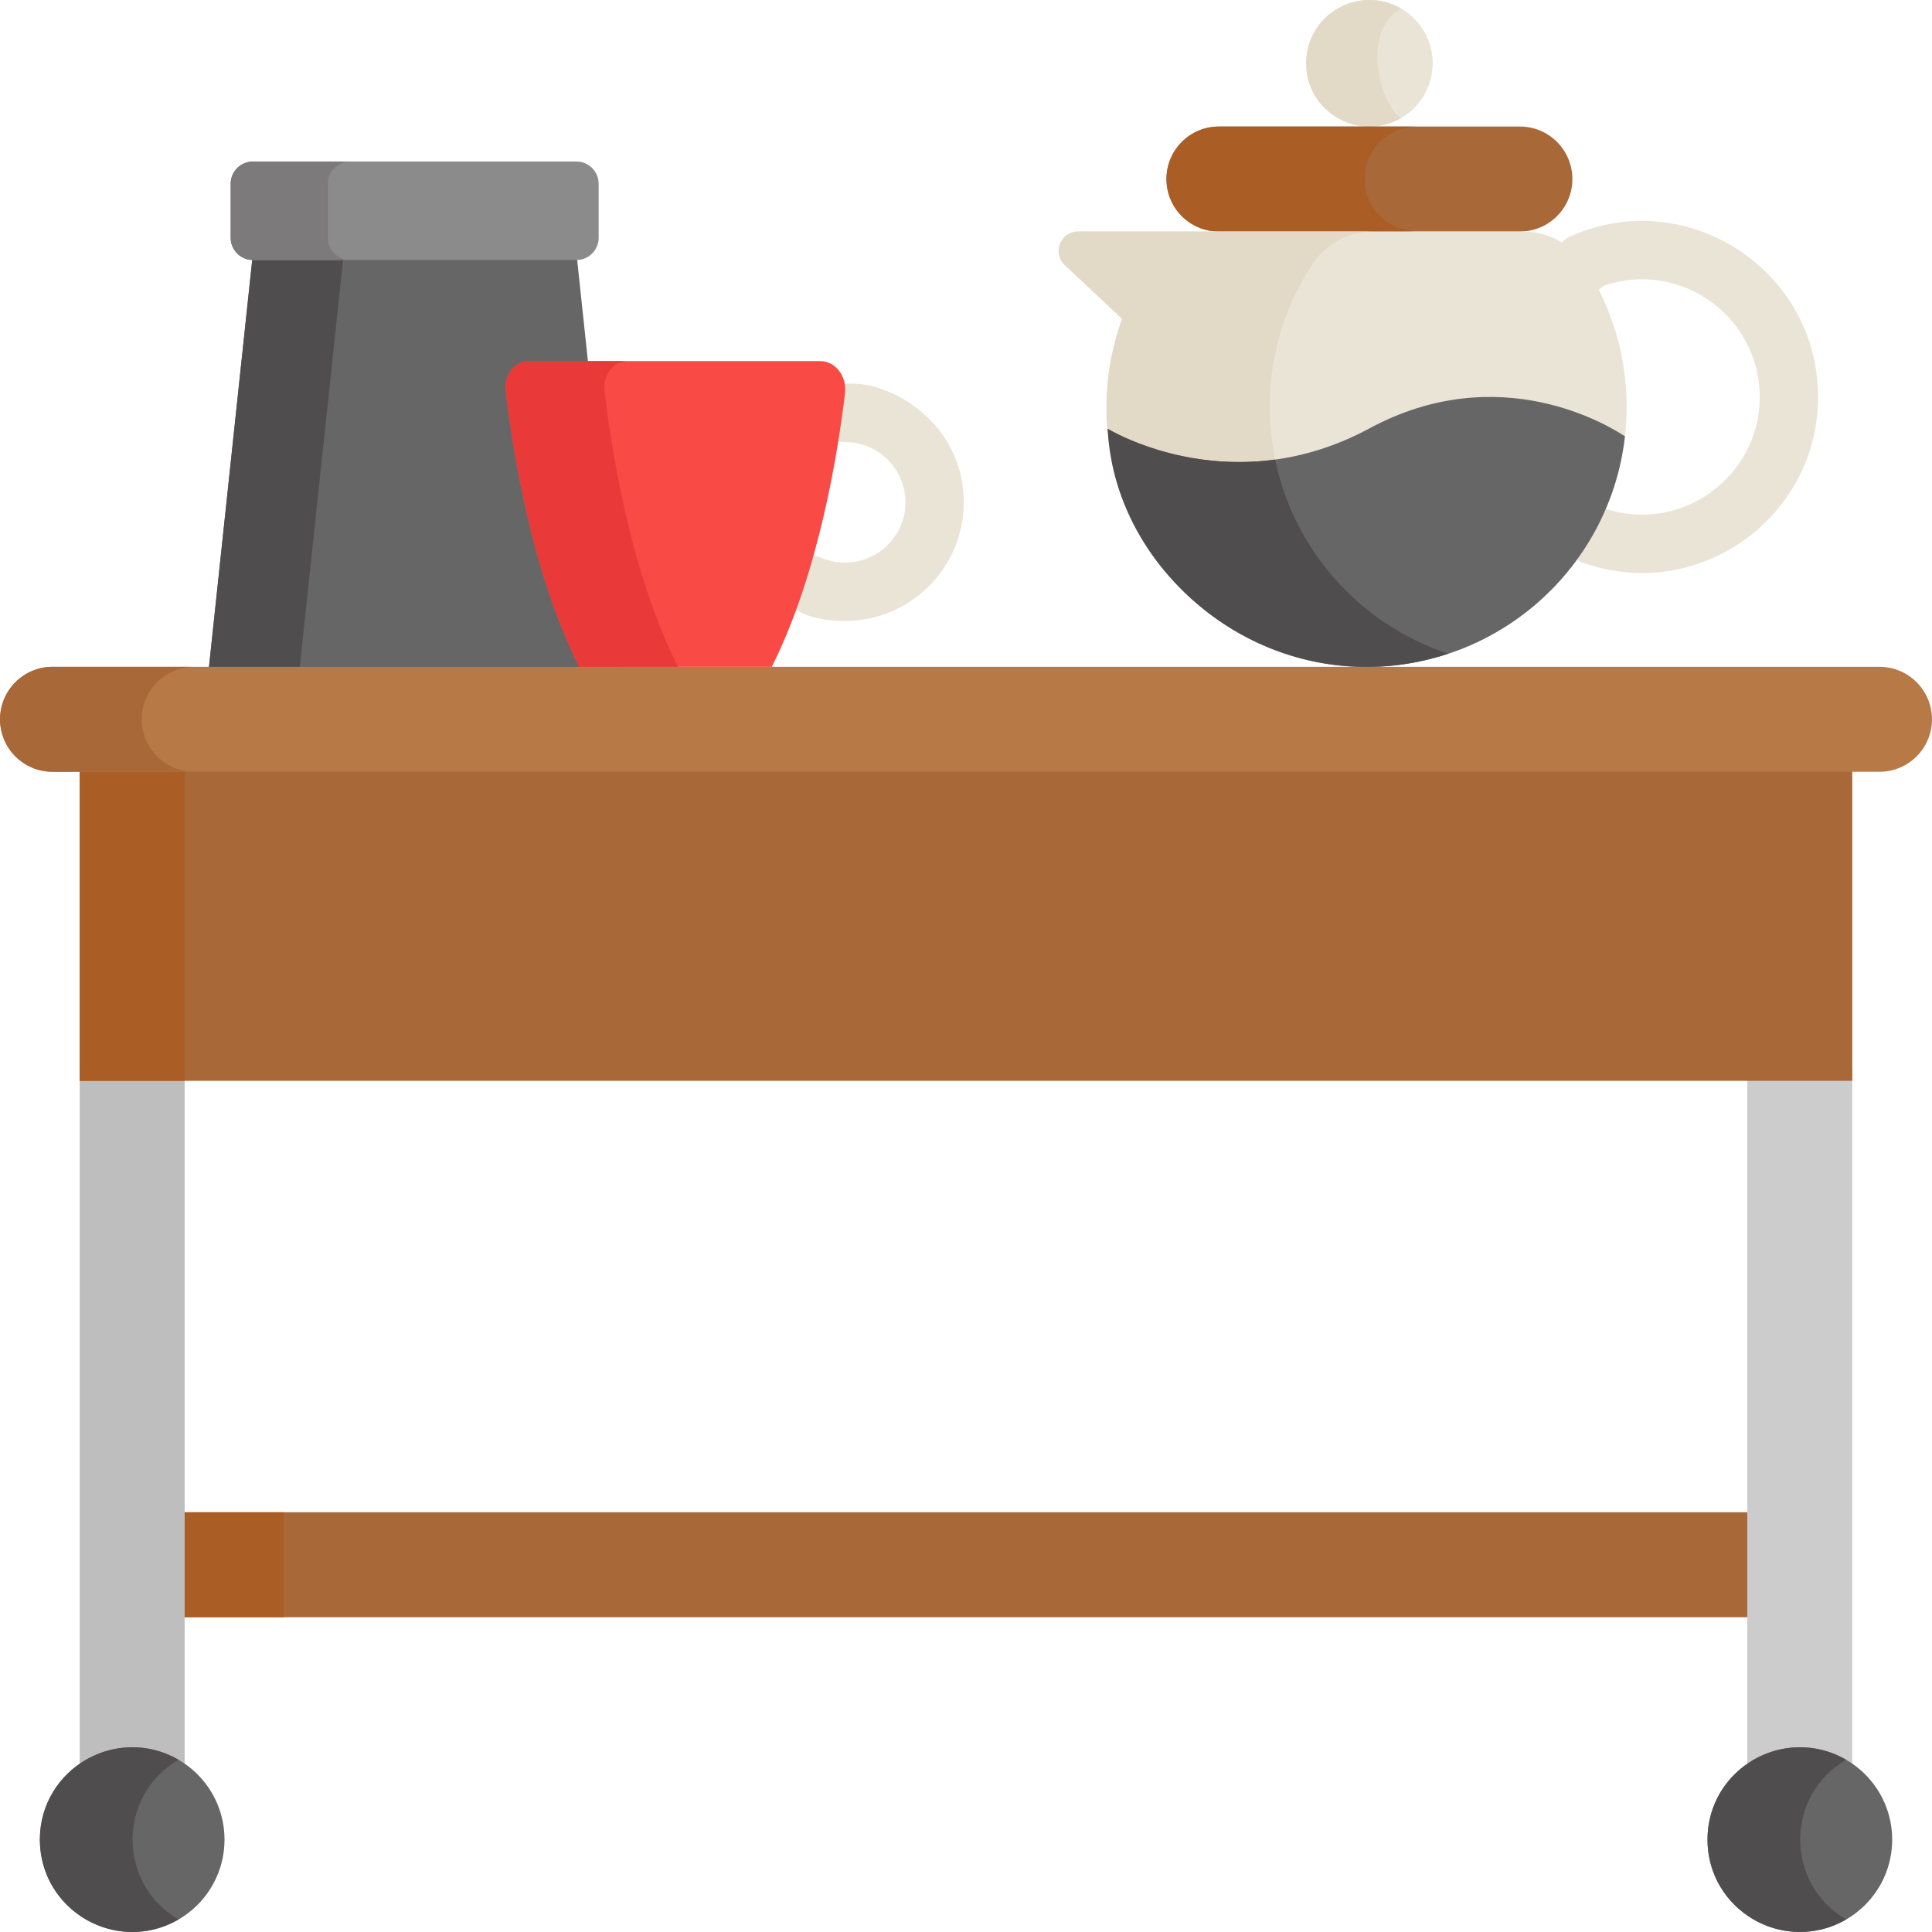 <svg width="72" height="72" viewBox="0 0 72 72" fill="none" xmlns="http://www.w3.org/2000/svg">
<g clip-path="url(#clip0_67_906)">
<path d="M51.034 4.716C52.336 4.716 53.392 3.661 53.392 2.358C53.392 1.056 52.336 0 51.034 0C49.731 0 48.676 1.056 48.676 2.358C48.676 3.661 49.731 4.716 51.034 4.716Z" fill="#EAE4D6"/>
<path d="M52.212 0.318C50.657 -0.583 48.676 0.533 48.676 2.358C48.676 4.185 50.657 5.299 52.212 4.398C51.508 3.99 50.64 1.229 52.212 0.318Z" fill="#E2D9C7"/>
<path d="M21.494 9.545C18.517 9.545 12.39 9.545 9.415 9.545L7.773 24.995C9.699 24.995 21.193 24.995 23.136 24.995L21.494 9.545Z" fill="#666666"/>
<path d="M9.415 9.545L7.773 24.995C8.651 24.995 10.334 24.995 11.157 24.995L12.799 9.545C10.88 9.545 11.351 9.545 9.415 9.545Z" fill="#4F4D4D"/>
<path d="M31.498 23.139C27.869 23.139 29.119 20.169 30.641 20.797C32.106 21.403 33.743 20.325 33.743 18.721C33.743 17.482 32.736 16.475 31.498 16.475C30.898 16.475 30.411 15.989 30.411 15.389C30.411 13.086 35.916 14.522 35.916 18.721C35.916 21.157 33.934 23.139 31.498 23.139Z" fill="#EAE4D6"/>
<path d="M58.993 20.969C58.428 20.767 58.133 20.146 58.335 19.581C58.537 19.016 59.158 18.721 59.723 18.923C62.574 19.94 65.58 17.816 65.58 14.793C65.58 11.791 62.611 9.672 59.776 10.646C58.939 11.429 57.658 10.517 57.943 9.497C58.03 9.183 58.253 8.926 58.55 8.795C62.864 6.889 67.753 10.056 67.753 14.794C67.753 19.312 63.259 22.492 58.993 20.969Z" fill="#EAE4D6"/>
<path d="M65.552 56.358H6.447V60.27H65.552V56.358Z" fill="#A86838"/>
<path d="M10.569 56.358H6.447V60.27H10.569V56.358Z" fill="#AA5D24"/>
<path d="M69.029 66.162V39.844H65.117V66.162C66.293 65.347 67.852 65.347 69.029 66.162Z" fill="#CCCCCC"/>
<path d="M6.882 66.162V39.844H2.971V66.162C4.146 65.347 5.706 65.347 6.882 66.162Z" fill="#BFBEBE"/>
<path d="M58.598 6.672C58.598 5.592 57.723 4.716 56.643 4.716H45.426C44.346 4.716 43.471 5.592 43.471 6.672C43.471 7.752 44.346 8.628 45.426 8.628H56.643C57.723 8.628 58.598 7.752 58.598 6.672Z" fill="#A86838"/>
<path d="M50.855 6.672C50.855 5.592 51.73 4.716 52.811 4.716H45.426C44.346 4.716 43.471 5.592 43.471 6.672C43.471 7.752 44.346 8.628 45.426 8.628H52.811C51.731 8.628 50.855 7.752 50.855 6.672Z" fill="#AA5D24"/>
<path d="M69.029 28.472H2.971V40.279H69.029V28.472Z" fill="#A86838"/>
<path d="M6.882 28.472H2.971V40.279H6.882V28.472Z" fill="#AA5D24"/>
<path d="M4.927 71.998C6.827 71.998 8.367 70.458 8.367 68.558C8.367 66.657 6.827 65.117 4.927 65.117C3.027 65.117 1.486 66.657 1.486 68.558C1.486 70.458 3.027 71.998 4.927 71.998Z" fill="#666666"/>
<path d="M67.075 71.998C68.975 71.998 70.516 70.458 70.516 68.558C70.516 66.657 68.975 65.117 67.075 65.117C65.175 65.117 63.635 66.657 63.635 68.558C63.635 70.458 65.175 71.998 67.075 71.998Z" fill="#666666"/>
<path d="M6.653 65.582C4.381 64.261 1.486 65.893 1.486 68.557C1.486 71.218 4.378 72.855 6.653 71.533C4.369 70.205 4.369 66.91 6.653 65.582Z" fill="#4F4D4D"/>
<path d="M68.799 65.582C66.528 64.261 63.633 65.893 63.633 68.557C63.633 71.218 66.525 72.855 68.799 71.533C66.516 70.205 66.516 66.91 68.799 65.582Z" fill="#4F4D4D"/>
<path d="M25.174 13.457H19.703C19.182 13.457 18.78 13.976 18.847 14.562C19.089 16.652 19.797 21.295 21.586 24.85C23.831 24.85 26.517 24.85 28.762 24.85C30.527 21.345 31.24 16.783 31.491 14.652C31.565 14.019 31.131 13.457 30.568 13.457L25.174 13.457Z" fill="#F94A46"/>
<path d="M23.385 13.457H19.703C19.182 13.457 18.78 13.976 18.847 14.562C19.089 16.653 19.797 21.295 21.586 24.851C22.598 24.851 24.463 24.851 25.268 24.851C23.478 21.295 22.77 16.653 22.529 14.562C22.462 13.976 22.864 13.457 23.385 13.457Z" fill="#EA3939"/>
<path d="M21.482 9.69H9.424C8.967 9.69 8.596 9.319 8.596 8.861V6.849C8.596 6.391 8.967 6.02 9.424 6.02H21.482C21.939 6.02 22.31 6.391 22.31 6.849V8.861C22.31 9.319 21.939 9.69 21.482 9.69Z" fill="#8C8B8B"/>
<path d="M12.217 8.861V6.849C12.217 6.391 12.589 6.02 13.046 6.02H9.424C8.967 6.02 8.596 6.391 8.596 6.849V8.861C8.596 9.319 8.967 9.69 9.424 9.69H13.046C12.588 9.69 12.217 9.319 12.217 8.861Z" fill="#7C7A7A"/>
<path d="M59.035 9.852C58.534 9.091 57.689 8.628 56.779 8.628C55.769 8.628 39.58 8.628 40.177 8.628C39.522 8.628 39.205 9.429 39.683 9.878L41.819 11.882C39.627 17.967 43.917 24.365 50.206 24.824C55.884 25.238 60.62 20.754 60.62 15.164C60.62 13.202 60.037 11.377 59.035 9.852Z" fill="#EAE4D6"/>
<path d="M48.905 9.852C49.405 9.091 50.25 8.628 51.161 8.628C48.667 8.628 42.643 8.628 40.177 8.628C39.522 8.628 39.205 9.429 39.683 9.878L41.819 11.882C39.092 19.451 46.308 26.89 53.97 24.361C47.871 22.349 45.448 15.113 48.905 9.852Z" fill="#E2D9C7"/>
<path d="M51.035 15.965C46.034 18.663 41.657 16.203 41.281 15.981C41.668 20.688 45.478 24.478 50.206 24.823C55.507 25.21 59.985 21.328 60.557 16.262C60.008 15.893 55.902 13.339 51.035 15.965Z" fill="#666666"/>
<path d="M53.97 24.361C50.715 23.287 48.222 20.534 47.52 17.127C44.129 17.59 41.565 16.149 41.281 15.981C41.548 21.713 47.716 26.425 53.97 24.361Z" fill="#4F4D4D"/>
<path d="M71.999 26.806C71.999 25.726 71.123 24.85 70.043 24.85H1.958C0.878 24.85 0.002 25.726 0.002 26.806C0.002 27.886 0.877 28.762 1.958 28.762H70.043C71.123 28.762 71.999 27.886 71.999 26.806Z" fill="#B77946"/>
<path d="M5.282 26.806C5.282 25.726 6.158 24.85 7.238 24.85H1.958C0.878 24.85 0.002 25.726 0.002 26.806C0.002 27.886 0.877 28.762 1.958 28.762H7.238C6.158 28.762 5.282 27.886 5.282 26.806Z" fill="#A86838"/>
</g>
<defs>
<clipPath id="clip0_67_906">
<rect width="72" height="72" fill="white"/>
</clipPath>
</defs>
</svg>
